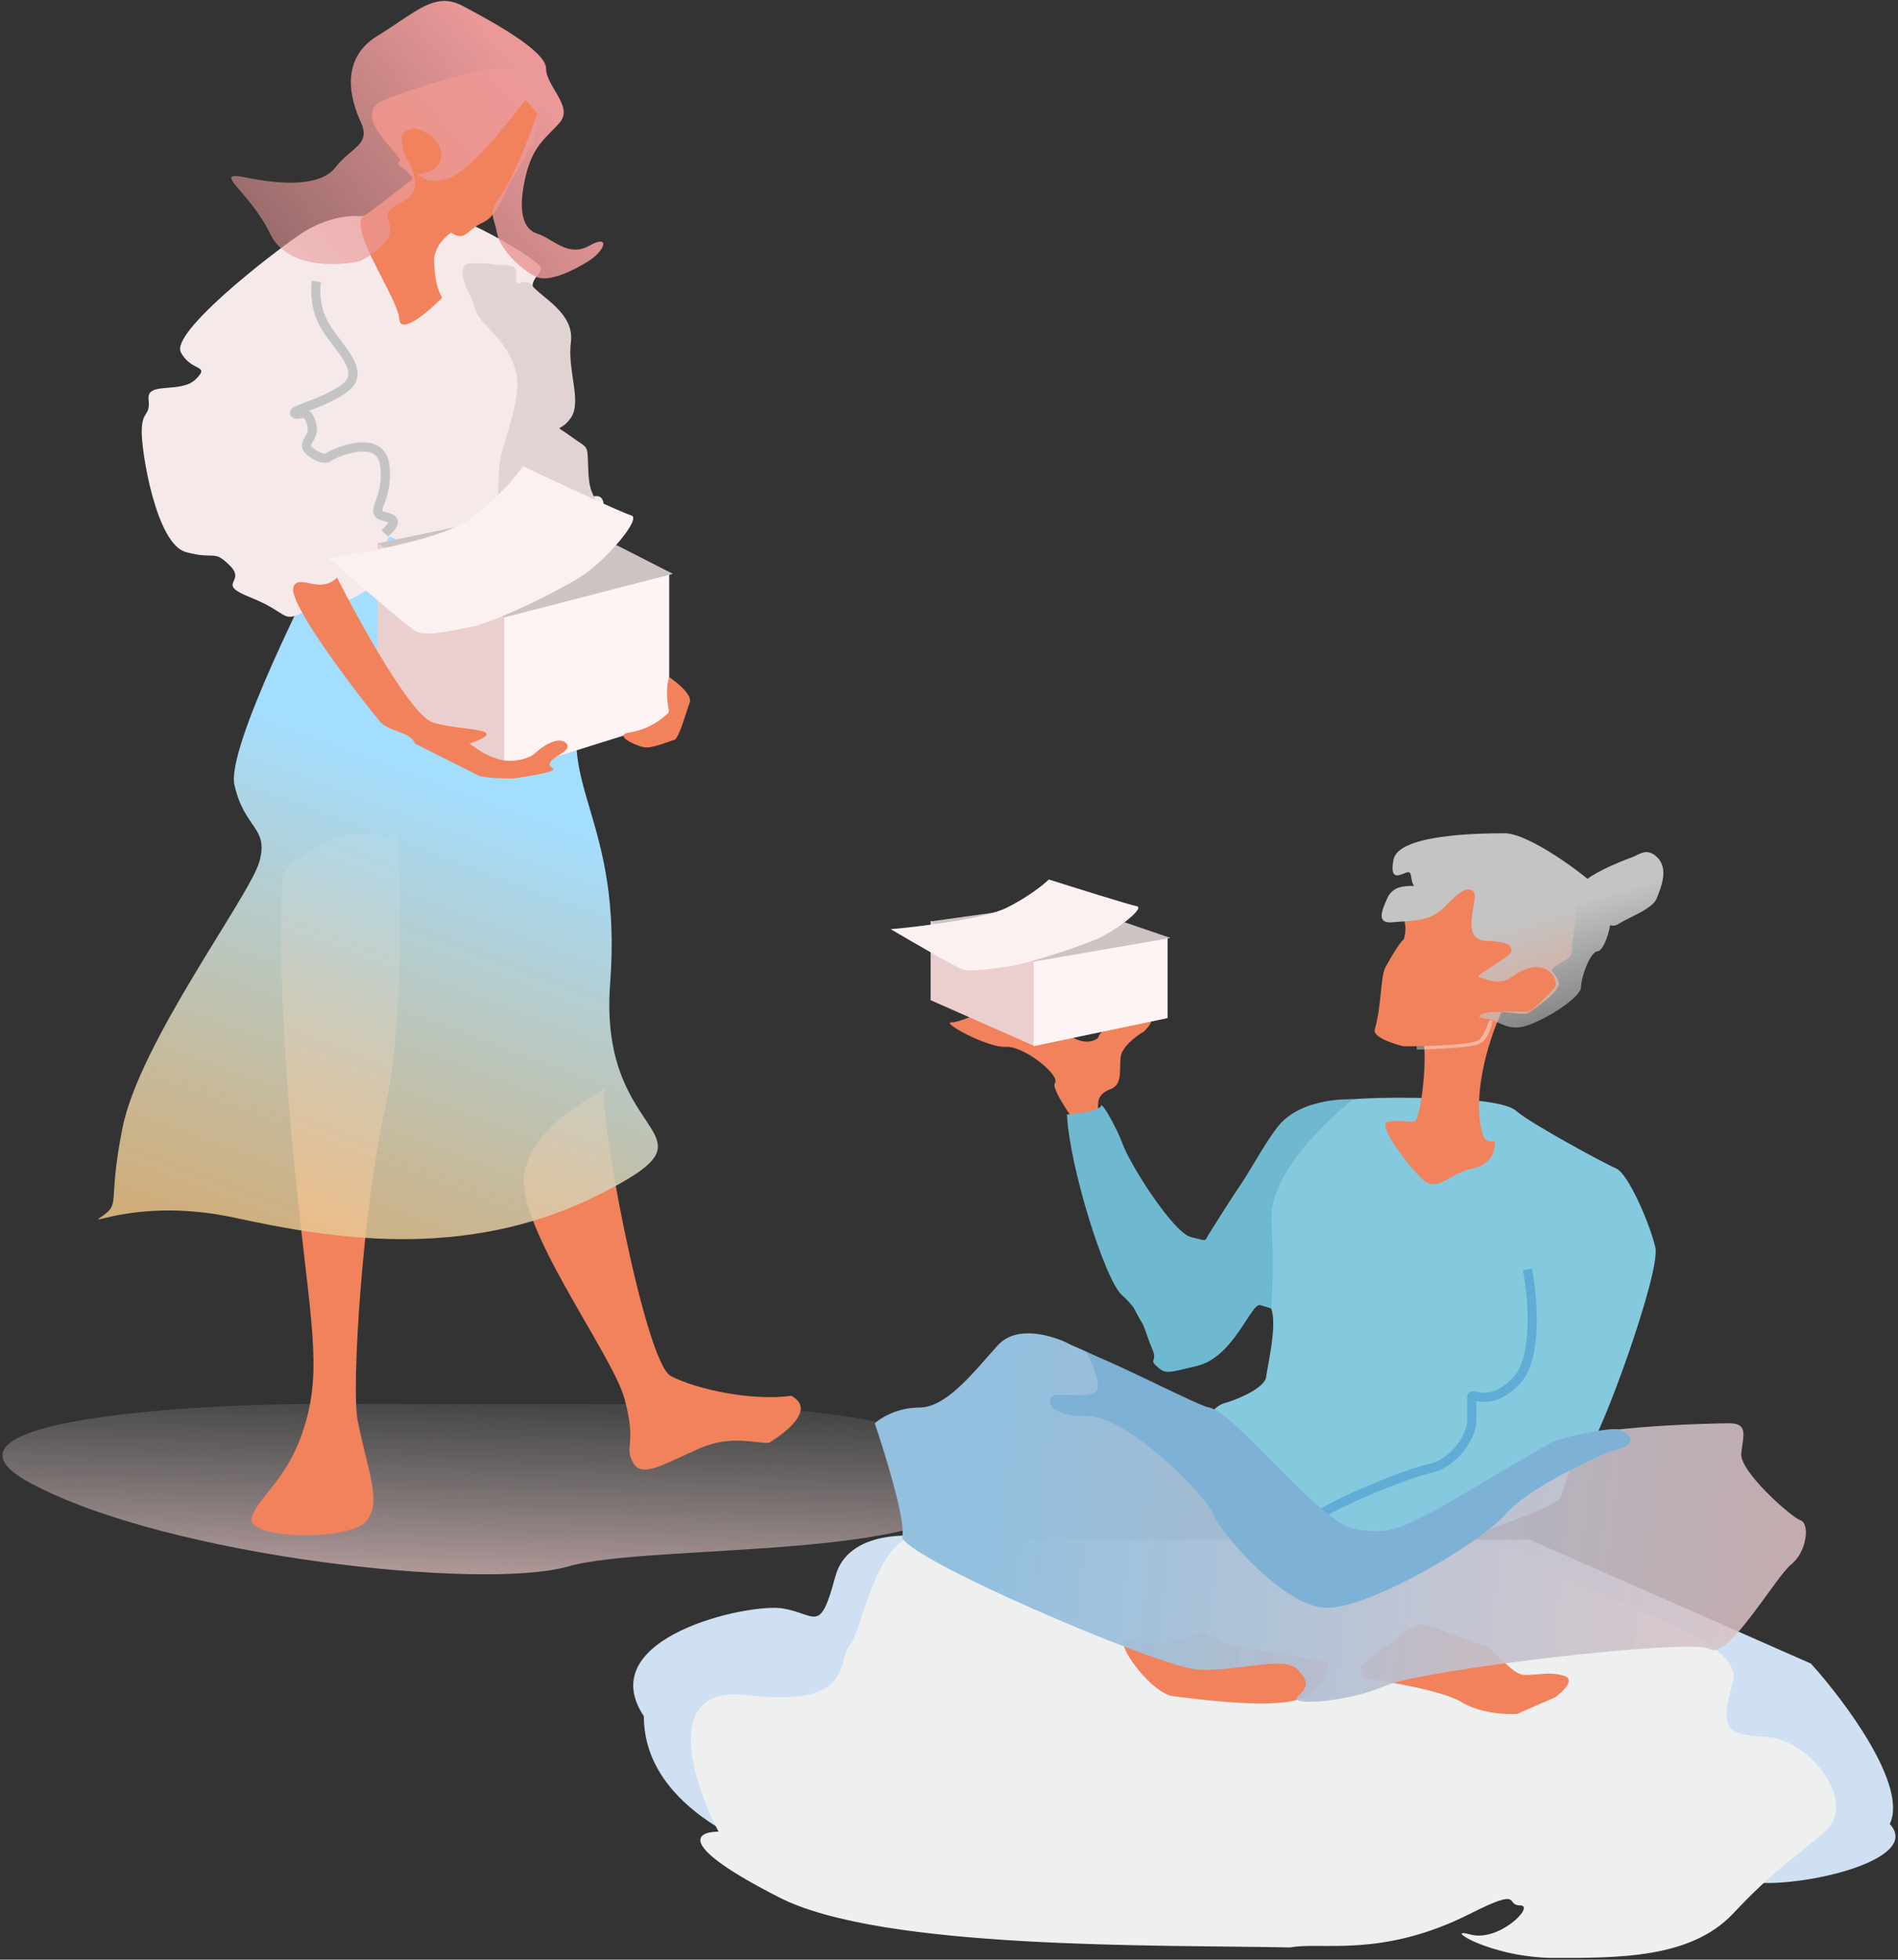 <svg width="621" height="641" viewBox="0 0 621 641" fill="none" xmlns="http://www.w3.org/2000/svg">
<rect x="0" y="0" width="621" height="641" fill="#333333" stroke="none"/>
<path d="M9.988 485.134C-26.157 465.742 52.995 459.806 97.089 459.262H206.78C227.74 459.262 319.964 459.262 318.334 485.134C316.704 511.007 213.301 504.481 185.82 512.406C158.339 520.331 55.169 509.375 9.988 485.134Z" fill="url(#paint0_linear)"/>
<path d="M130.248 273.516L113.671 272.727C106.67 275.345 92.605 281.906 92.353 287.207C92.037 293.832 90.731 321.254 95.675 374.428C100.618 427.602 105.502 444.251 100.42 463.745C95.338 483.24 85.258 488.478 82.403 496.09C79.549 503.701 113.846 504.069 119.563 497.859C125.28 491.648 120.335 481.635 116.996 464.534C114.931 453.955 118.635 395.257 126.005 362.591C131.902 336.457 131.291 292.319 130.248 273.516Z" fill="#F1825B"/>
<path d="M198.049 355.934C198.095 355.887 198.145 355.856 198.199 355.844C198.149 355.874 198.099 355.904 198.049 355.934C194.834 359.235 210.819 445.692 219.516 450.125C228.338 454.621 246.117 458.295 258.899 456.573C267.004 460.952 257.271 468.514 251.558 471.965C246.752 472.132 239.014 469.339 228.875 473.783C216.201 479.337 209.876 483.642 207.011 478.214C204.145 472.786 208.461 472.729 204.329 457.557C200.197 442.384 167.495 399.645 171.727 382.79C175.093 369.381 189.07 361.331 198.049 355.934Z" fill="#F1825B"/>
<path d="M76.696 256.689C74.091 244.969 100.577 191.578 114.145 166.348C138.297 171.231 187.416 181.486 190.672 183.439C194.743 185.881 196.601 207.453 190.672 227.389C181.717 257.503 203.698 268.083 199.627 321.8C195.557 375.516 239.519 369.005 195.557 390.98C151.595 412.955 106.818 404.816 76.696 398.305C46.574 391.794 28.459 401.154 32.734 398.305C39.968 393.483 34.972 394.439 40.061 369.005C45.685 340.89 81.581 293.314 84.837 281.919C88.094 270.525 79.952 271.339 76.696 256.689Z" fill="url(#paint1_linear)"/>
<path d="M98.264 76.611C106.406 71.077 114.547 70.371 117.6 70.71C126.623 69.965 146.541 69.957 154.031 73.375C163.394 77.648 174.181 84.343 176.623 86.988C179.065 89.633 168.278 92.686 179.269 99.603C190.259 106.522 184.764 134.397 182.932 136.228C181.101 138.06 179.269 141.321 186.392 146.001C193.516 150.68 192.498 157.593 190.056 159.424C187.614 161.255 184.968 157.593 186.392 162.273C187.817 166.952 191.277 162.273 195.144 162.273C199.011 162.273 197.587 169.191 195.144 172.243L195.047 172.364C192.594 175.432 188.474 180.585 176.623 180.585C164.615 180.585 165.225 180.585 163.597 176.109C161.969 171.632 165.225 172.853 161.155 172.243C157.084 171.632 161.155 177.94 154.031 182.213C146.908 186.486 141.209 183.23 133.475 182.213C125.741 181.196 133.475 178.957 128.997 176.109C124.52 173.26 128.59 182.823 124.316 188.927C120.042 195.032 105.795 200.729 101.521 198.084C101.109 197.829 100.802 197.622 100.576 197.457C100.979 198.128 101.053 199.383 98.264 200.729C92.362 203.577 93.787 200.118 81.982 195.438C70.177 190.759 80.761 190.555 75.266 185.061C69.77 179.568 70.585 183.23 60.815 180.585C51.046 177.94 46.161 147.419 46.364 140.705C46.568 133.99 49.214 136.432 48.603 130.531C47.993 124.63 59.187 128.903 64.072 124.02C68.956 119.137 62.647 121.782 59.187 115.271C55.727 108.76 88.088 83.529 98.264 76.611Z" fill="#F5E9E9"/>
<path d="M103.55 92.081C103.075 94.59 102.98 101.033 106.399 106.731C110.673 113.852 119.832 121.38 113.116 126.671C106.399 131.961 95.409 133.996 96.426 135.216C97.444 136.437 100.293 132.978 101.922 138.472C103.55 143.966 97.444 144.78 101.922 148.035C105.504 150.64 107.349 149.934 107.824 149.256C113.455 146.34 124.961 142.908 125.938 152.512C127.159 164.516 120.036 167.568 125.938 168.993C130.66 170.132 128.516 171.774 125.938 174.486" stroke="#C4C4C4" stroke-width="3"/>
<path d="M168.883 90.046C169.208 85.488 166.441 87.401 159.521 86.18L153.822 86.18C149.344 86.18 151.99 93.301 153.822 96.76C155.654 100.219 154.636 101.847 159.521 106.934C164.405 112.021 167.404 116.06 168.883 121.787C170.511 128.095 167.051 138.269 164.202 147.832C161.862 155.683 164.812 167.568 159.521 170.417C154.229 173.266 158.706 174.486 159.521 179.777C160.335 185.067 180.28 182.625 186.793 179.777C193.306 176.928 194.528 174.486 194.935 167.568C195.342 160.65 192.899 163.499 192.492 154.139C192.085 144.78 192.899 147.221 186.793 142.745C180.688 138.269 183.13 141.931 186.793 136.641C190.457 131.351 185.572 121.177 186.793 111.817C188.015 102.458 177.024 97.167 174.175 93.505C171.325 89.842 168.476 95.743 168.883 90.046Z" fill="#E2D3D3"/>
<path fill-rule="evenodd" clip-rule="evenodd" d="M165.637 62.297C164.081 65.86 161.809 71.063 158.038 72.761C156.101 73.633 154.833 74.683 153.791 75.545C151.907 77.105 150.761 78.053 147.744 76.234C147.68 76.196 147.615 76.156 147.549 76.116C145.305 77.68 142.713 80.41 142.018 84.349C142.018 93.79 144.664 97.371 144.664 97.371C140.118 101.983 130.946 109.823 130.62 104.289C130.462 101.599 127.811 96.447 124.976 90.939C120.522 82.284 115.616 72.751 119.223 70.513C121.259 69.249 124.264 66.896 127.327 64.498C130.03 62.381 132.777 60.23 134.945 58.76C134.67 57.175 133.113 56.015 131.876 55.094C130.656 54.186 129.746 53.508 130.682 52.882C131.386 52.41 129.943 50.742 128.018 48.515C123.79 43.622 117.233 36.037 125.995 32.543C138.744 27.458 162.368 20.867 166.305 22.562C169.455 23.918 174.493 28.902 176.617 31.224L174.912 46.019L166.305 60.791C166.098 61.242 165.876 61.75 165.637 62.297Z" fill="#F1825B"/>
<path d="M146.365 58.438C153.421 56.514 166.071 40.366 171.89 32.719L175.841 37.035C174.524 40.789 171.288 49.572 168.881 54.677C165.871 61.058 165.495 61.433 162.673 65.749C159.851 70.066 161.544 70.629 162.673 76.447C163.802 82.265 171.89 89.209 175.841 90.71C179.791 92.212 187.503 88.646 192.77 85.268C198.037 81.89 199.73 76.447 192.77 80.388C185.81 84.329 180.731 77.948 175.841 76.447C170.95 74.946 169.445 68.752 171.89 58.055C174.336 47.358 178.662 45.293 183.177 40.038C187.692 34.783 178.662 28.215 178.662 22.397C178.662 16.579 160.604 6.82 151.387 1.94C142.169 -2.939 136.15 4.005 123.546 11.699C110.943 19.394 114.705 32.719 118.091 40.038C121.477 47.358 114.705 48.296 109.815 54.677C104.924 61.058 92.32 60.495 80.47 58.055C68.619 55.615 81.598 62.371 88.37 76.447C93.788 87.707 110.065 87.207 117.715 85.455L118.091 85.268C118.091 85.268 127.647 80.388 127.647 75.274C127.647 70.243 123.732 70.19 132.011 65.749C140.291 61.309 132.551 52.194 132.011 49.234C131.471 46.274 130.715 43.571 133.14 42.666C135.331 41.848 135.774 41.54 139.886 43.637C144.257 45.867 145.555 51.486 143.125 54.183C141.078 56.455 139.346 56.377 136.526 57.117C138.566 57.918 139.31 60.362 146.365 58.438Z" fill="url(#paint2_linear)"/>
<path d="M123.496 225.151V177.335L165.423 201.548V252.823L123.496 225.151Z" fill="#EBCFCF"/>
<path d="M165.017 252.823V201.548L218.952 187.102V235.935L165.017 252.823Z" fill="#FFF4F4"/>
<path d="M178.245 166.348L123.496 177.742L165.016 201.955L220.172 187.712L178.245 166.348Z" fill="#CDC3C3"/>
<path d="M154.026 169.603C145.234 176.114 119.29 180.862 107.418 182.422C115.966 189.95 133.714 205.333 136.319 206.635C139.576 208.263 149.548 206.003 155.247 204.804C159.114 203.99 174.379 197.886 189.237 189.136C197.411 184.323 210.2 169.603 206.537 168.586C203.606 167.772 181.706 157.531 171.123 152.512C169.087 155.496 162.819 163.092 154.026 169.603Z" fill="#FCF1F1"/>
<path d="M141.204 236.138C135.017 233.697 120.716 209.416 110.268 188.933C104.569 194.63 97.812 187.427 96.021 191.985C93.782 197.682 121.575 232.883 124.424 236.138C127.274 239.394 134.194 239.19 135.822 243.26L156.469 253.637C158.301 254.654 167.776 254.654 167.776 254.654C167.776 254.654 182.772 252.68 180.892 251.399C176.415 248.347 187.812 246.312 185.37 243.26C183.416 240.818 178.586 243.192 175.601 245.905C173.023 248.754 166.351 249.486 163.095 248.347C159.024 246.922 158.504 246.719 153.62 243.26C168.884 237.766 148.938 239.19 141.204 236.138Z" fill="#F1825B"/>
<path d="M225.67 229.831C226.647 227.389 221.599 223.252 218.953 221.489C217.325 226.372 218.953 232.883 218.953 232.883C218.953 232.883 214.069 238.377 205.928 239.597C200.231 240.452 208.573 244.277 211.219 244.481C213.865 244.684 218.953 242.446 220.582 242.039C222.21 241.632 224.449 232.883 225.67 229.831Z" fill="#F1825B"/>
<path d="M273.31 515.666C277.405 500.416 298.63 501.249 308.731 503.573H500.37L592.504 544.158C603.628 556.457 624.362 584.169 618.301 596.632C629.562 608.726 587.18 618.155 571.825 615.49C556.469 612.825 549.508 623.279 533.947 634.553C518.387 645.827 493.613 634.553 500.37 634.553C507.126 634.553 508.15 630.248 500.37 623.279C492.589 616.31 483.99 625.944 453.074 634.553C428.341 641.44 318.968 621.298 267.373 610.366C248.468 606.676 210.659 591.713 210.659 561.376C193.461 535.549 245.056 524.275 256.112 526.12C267.168 527.965 268.192 534.729 273.31 515.666Z" fill="#CEE0F1"/>
<path d="M244.515 554.451C216.342 551.007 226.497 582.806 235.096 599.136C227.657 599.136 221.215 603.441 254.956 620.659C288.698 637.877 379.23 636.124 422.158 637.012C432.19 635.031 451.937 640.65 480.992 625.988C498.652 617.076 492.249 623.257 497.367 623.257C502.486 623.257 490.41 635.417 480.992 632.752C471.574 630.088 487.774 640.433 508.453 640.433C529.132 640.433 553.061 640.746 566.984 625.988C580.906 611.23 586.025 608.77 597.081 599.136C608.137 589.502 591.962 569.004 578.245 568.184C564.527 567.365 562.684 565.725 566.984 550.146C571.283 534.568 517.231 523.499 506.789 510.586C496.348 497.672 321.907 508.741 304.709 502.797C287.51 496.852 282.392 532.928 278.092 538.053C273.793 543.177 279.73 558.756 244.515 554.451Z" fill="#EEEFEF"/>
<path d="M345.149 334.438C337.31 331.009 327.251 330.022 323.201 329.957C320.327 331.45 313.913 334.438 311.248 334.438C307.917 334.438 323.201 342.815 329.08 342.425C334.959 342.035 347.108 351.776 345.149 354.309C343.581 356.335 353.901 370.348 359.257 377.102L363.373 371.452C362.001 368.984 359.257 363.66 359.257 362.101C359.257 360.153 359.257 357.815 363.373 356.257C367.488 354.698 366.116 349.633 366.704 345.542C367.174 342.269 371.995 338.723 374.346 337.36C376.828 334.892 379.48 330.853 370.231 334.438C362.55 334.438 359.715 337.814 359.257 339.503C357.429 341.126 352.046 342.386 345.149 334.438Z" fill="#F1825B"/>
<path d="M424.962 363.358C431.061 358.81 456.981 358.756 469.179 359.297C476.612 359.297 492.393 360.109 496.052 363.358C500.626 367.419 525.021 380.616 528.833 382.24C532.645 383.865 539.697 399.904 541.603 408.026C543.509 416.147 523.116 471.779 519.685 473.81C516.254 475.84 513.395 479.698 510.727 489.85C506.153 495.535 450.311 512.387 445.927 512.387C441.543 512.387 439.447 503.859 436.016 499.798C432.586 495.738 433.348 496.55 428.583 493.098C423.819 489.646 400.567 471.779 396.183 468.937C391.8 466.094 397.327 459.8 400.567 458.988C403.159 458.338 412.712 454.819 414.174 450.893C414.809 445.953 419.292 428.133 414.174 426.091C409.055 424.049 412.416 426.706 403.527 437.365C397.904 444.107 393.706 445.588 387.416 446.4C381.127 447.212 377.315 446.806 378.077 443.151C378.84 439.497 378.077 437.669 374.647 434.015C371.216 430.36 359.209 401.529 355.779 393.407C353.034 386.91 350.569 373.104 349.68 367.013C354.889 364.441 364.698 360.84 362.259 367.013C359.209 374.728 392.943 412.087 393.706 408.026C394.468 403.965 417.339 369.043 424.962 363.358Z" fill="#85C9DE"/>
<path d="M360.17 361.955C358.696 363.595 351.957 364.276 349.091 364.549C349.917 381.699 361.514 418.712 367.083 423.632C374.044 429.781 374.453 435.52 376.91 441.055C378.876 445.482 375.886 444.498 378.343 446.794C381.415 449.664 381.988 449.09 391.652 446.794C403.731 443.924 409.352 426.058 412.331 426.911C416.848 428.204 415.996 428.142 416.016 427.731C417.04 407.233 416.016 406.3 416.016 398.009C416.016 380.381 442.676 359.596 442.676 359.596C442.676 359.596 426.175 358.653 418.268 368.288C414.867 372.433 409.669 381.611 405.779 387.966C403.53 391.64 396.565 401.904 395.337 403.954C394.109 406.003 395.369 406.081 389.636 404.646C383.904 403.211 369.539 380.791 367.083 373.617C365.9 370.165 360.17 359.29 360.17 361.955Z" fill="#6EB9D0"/>
<path d="M499.755 415.227C501.53 424.315 503.277 444.334 496.07 451.713C487.061 460.937 481.533 454.993 481.533 457.043C481.533 459.093 481.533 461.347 481.533 465.037C481.533 468.726 476.824 478.36 467.611 480.41C458.397 482.46 432.395 493.734 431.576 495.988" stroke="#5FADD5" stroke-width="3"/>
<path d="M478.126 556.742C472.147 553.078 454.374 550.056 446.235 549.003L444.981 544.993C450.715 540.39 462.715 531.194 464.85 531.238C467.52 531.293 482.085 537.347 485.627 538.305C489.168 539.264 494.335 547.78 498.784 547.872C503.234 547.964 506.821 546.71 511.688 548.138C515.582 549.28 511.434 553.297 508.873 555.162L496.296 560.657C492.73 560.879 484.104 560.406 478.126 556.742Z" fill="#F1825B"/>
<path d="M383.974 554.873C375.984 553.998 361.179 532.923 370.665 536.53C377.368 539.079 387.704 536.06 393.593 533.607L402.51 538.348L434.588 543.525C434.591 546.709 432.568 553.663 424.447 556.007C414.295 558.936 391.964 555.747 383.974 554.873Z" fill="#F1825B"/>
<path d="M326.504 440.022C332.886 432.982 345.254 437.089 350.641 440.022C353.981 441.382 362.054 445.045 367.618 448.823C374.572 453.545 391.345 460.414 395.436 460.414C399.527 460.414 424.481 489.392 429.595 493.041C434.708 496.69 441.458 502.485 450.868 502.915C460.277 503.344 499.958 479.089 507.322 472.864C514.686 466.639 559.481 465.566 565.822 465.566C572.163 465.566 570.322 469.644 569.708 475.44C569.094 481.235 586.072 496.261 589.14 497.334C592.208 498.407 591.185 507.637 586.072 511.715C580.958 515.794 565.413 543.054 559.481 539.405C553.549 535.756 465.799 546.059 453.322 551.426C440.845 556.792 421.618 558.08 424.481 555.075C427.345 552.069 428.981 550.782 424.481 546.059C419.981 541.337 404.231 547.133 391.345 546.059C378.459 544.986 293.777 508.71 295.209 502.485C296.354 497.506 289.686 475.797 286.209 465.566C288.05 463.849 293.532 460.414 300.732 460.414C309.732 460.414 318.527 448.823 326.504 440.022Z" fill="url(#paint3_linear)"/>
<path d="M395.951 460.527C391.828 459.754 367.287 446.794 355.333 442.284C356.766 444.881 359.55 450.811 359.223 453.763C358.813 457.453 350.624 456.223 346.119 456.223C341.615 456.223 342.024 463.602 355.333 463.192C368.641 462.782 394.438 489.019 396.895 495.168C399.352 501.318 419.826 525.505 433.749 525.915C447.671 526.325 484.116 505.007 492.715 495.168C499.594 487.297 518.512 478.224 527.111 474.671C531.206 473.851 537.512 471.309 529.978 467.701C527.111 466.472 510.967 470.435 508.559 471.391C505.977 472.416 481.465 487.311 469.454 494.143C460.729 498.038 455.736 502.958 442.018 499.883C429.324 495.168 403.606 461.962 395.951 460.527Z" fill="#7DB1D6"/>
<path d="M491.77 329.957C486.242 341.641 481.738 359.269 485.014 370.747C486.247 375.07 489.313 372.592 489.109 373.617C488.904 374.642 489.518 380.586 481.738 382.226C473.958 383.866 470.272 390.425 465.359 385.711C460.445 380.996 450.003 367.263 454.302 366.853C458.602 366.443 460.035 367.058 462.697 366.853C465.063 366.671 468.077 339.757 464.401 336.955C463.082 337.246 462.418 337.336 462.697 337.131C463.379 336.631 463.942 336.605 464.401 336.955C469.359 335.858 483.576 331.9 491.77 329.957Z" fill="#F1825B"/>
<path d="M486.856 333.646C486.595 335.286 485.562 338.853 483.522 340.001C481.482 341.149 469.334 341.709 463.516 341.846" stroke="white" stroke-opacity="0.4" stroke-width="3"/>
<path d="M459.217 300.44C458.07 297.489 464.472 291.421 467.816 288.757C472.866 286.024 483.868 280.475 487.471 280.148C491.975 279.738 511.221 291.011 514.292 293.061C517.363 295.111 514.088 308.024 514.292 310.894C514.497 313.764 509.993 314.994 508.355 316.428C506.717 317.863 508.969 318.273 509.993 321.143C511.016 324.013 502.008 329.957 500.37 331.187C498.732 332.417 492.59 330.572 489.723 331.187C486.857 331.802 486.652 338.156 483.786 340.206C480.919 342.256 459.217 342.256 459.217 342.256C459.217 342.256 448.885 339.797 449.798 336.721C452.051 329.137 451.641 319.503 453.279 316.428C454.589 313.969 458.261 307.683 459.217 307.409C459.694 306.111 460.363 303.392 459.217 300.44Z" fill="#F1825B"/>
<path fill-rule="evenodd" clip-rule="evenodd" d="M462.697 289.781C459.401 289.781 455.702 289.884 453.926 293.767C451.706 298.619 450.495 302.259 455.944 301.652C456.993 301.536 458.072 301.471 459.167 301.406C463.758 301.132 468.621 300.842 472.696 296.597C477.741 291.34 480.365 289.723 482.182 291.745C482.785 292.416 482.453 294.358 482.059 296.668C481.266 301.314 480.219 307.448 486.016 307.718C494.176 308.099 494.307 309.373 494.461 310.868C494.471 310.963 494.481 311.059 494.493 311.156C494.595 311.97 491.427 314.011 488.511 315.891C485.631 317.748 482.995 319.447 483.998 319.648C484.41 319.731 484.915 319.906 485.493 320.107C487.748 320.89 491.12 322.062 494.493 319.648C498.731 316.615 502.97 315.2 506.401 317.424C509.146 319.203 509.159 321.805 508.823 322.884C506.334 325.647 501.032 331.133 499.741 330.972C498.621 330.831 495.171 330.886 492.22 330.932C490.915 330.953 489.708 330.972 488.842 330.972C486.016 330.972 481.172 332.589 486.016 333.196C487.73 333.41 489.116 334.03 490.485 334.643C492.987 335.762 495.437 336.857 499.741 335.42C506.401 333.196 517.3 326.119 517.3 322.884C517.3 319.648 520.327 311.156 522.749 311.156C524.135 311.156 526.045 307.049 526.82 302.626C527.665 302.903 528.539 302.836 529.443 302.285C530.824 301.444 532.362 300.673 533.884 299.911C537.553 298.073 541.124 296.284 542.137 293.676C542.175 293.58 542.212 293.483 542.251 293.385C543.694 289.68 545.927 283.946 542.137 280.352C539.46 277.813 537.551 278.733 535.288 279.822C534.92 279.999 534.543 280.181 534.152 280.352C529.818 281.918 522.925 284.826 519.419 287.476C511.375 280.935 498.451 272.563 492.385 272.563C483.908 272.563 457.559 272.882 455.944 281.172C454.695 287.588 457.313 286.53 459.309 285.724C459.893 285.488 460.423 285.274 460.788 285.274C461.474 285.274 461.628 286.202 461.803 287.255C461.958 288.185 462.129 289.212 462.697 289.781Z" fill="url(#paint4_linear)"/>
<path d="M304.487 327.158V301.173L338.538 314.332V342.196L304.487 327.158Z" fill="#EBCFCF"/>
<path d="M338.208 342.196V314.332L382.012 306.481V333.019L338.208 342.196Z" fill="#FFF4F4"/>
<path d="M348.952 295.202L304.487 301.394L338.208 314.553L383.003 306.813L348.952 295.202Z" fill="#CDC3C3"/>
<path d="M329.282 296.971C322.141 300.51 301.071 303.09 291.429 303.938C298.371 308.029 312.785 316.388 314.901 317.096C317.546 317.981 325.645 316.753 330.273 316.101C333.414 315.659 345.811 312.341 357.878 307.587C364.517 304.971 374.903 296.971 371.928 296.419C369.548 295.976 351.762 290.411 343.167 287.683C341.514 289.305 336.422 293.433 329.282 296.971Z" fill="#FCF1F1"/>
<defs>
<linearGradient id="paint0_linear" x1="190.71" y1="544.805" x2="193.976" y2="447.841" gradientUnits="userSpaceOnUse">
<stop stop-color="#F2C2C2"/>
<stop offset="1" stop-color="#C4C4C4" stop-opacity="0"/>
</linearGradient>
<linearGradient id="paint1_linear" x1="161.353" y1="137.455" x2="42.755" y2="456.927" gradientUnits="userSpaceOnUse">
<stop offset="0.34" stop-color="#A3DEFF"/>
<stop offset="0.906" stop-color="#FBC175" stop-opacity="0.81"/>
<stop offset="1" stop-color="#F9DCC1" stop-opacity="0"/>
</linearGradient>
<linearGradient id="paint2_linear" x1="161.963" y1="13.948" x2="-13.643" y2="154.188" gradientUnits="userSpaceOnUse">
<stop stop-color="#EA9898"/>
<stop offset="1" stop-color="#EA9898" stop-opacity="0"/>
</linearGradient>
<linearGradient id="paint3_linear" x1="313.03" y1="480.41" x2="685.264" y2="524.176" gradientUnits="userSpaceOnUse">
<stop offset="0.039" stop-color="#93C0DF"/>
<stop offset="1" stop-color="#F9C2BA" stop-opacity="0.79"/>
</linearGradient>
<linearGradient id="paint4_linear" x1="488.904" y1="261.7" x2="522.348" y2="378.311" gradientUnits="userSpaceOnUse">
<stop offset="0.324" stop-color="#C4C4C4"/>
<stop offset="1" stop-color="#C4C4C4" stop-opacity="0"/>
</linearGradient>
</defs>
</svg>
